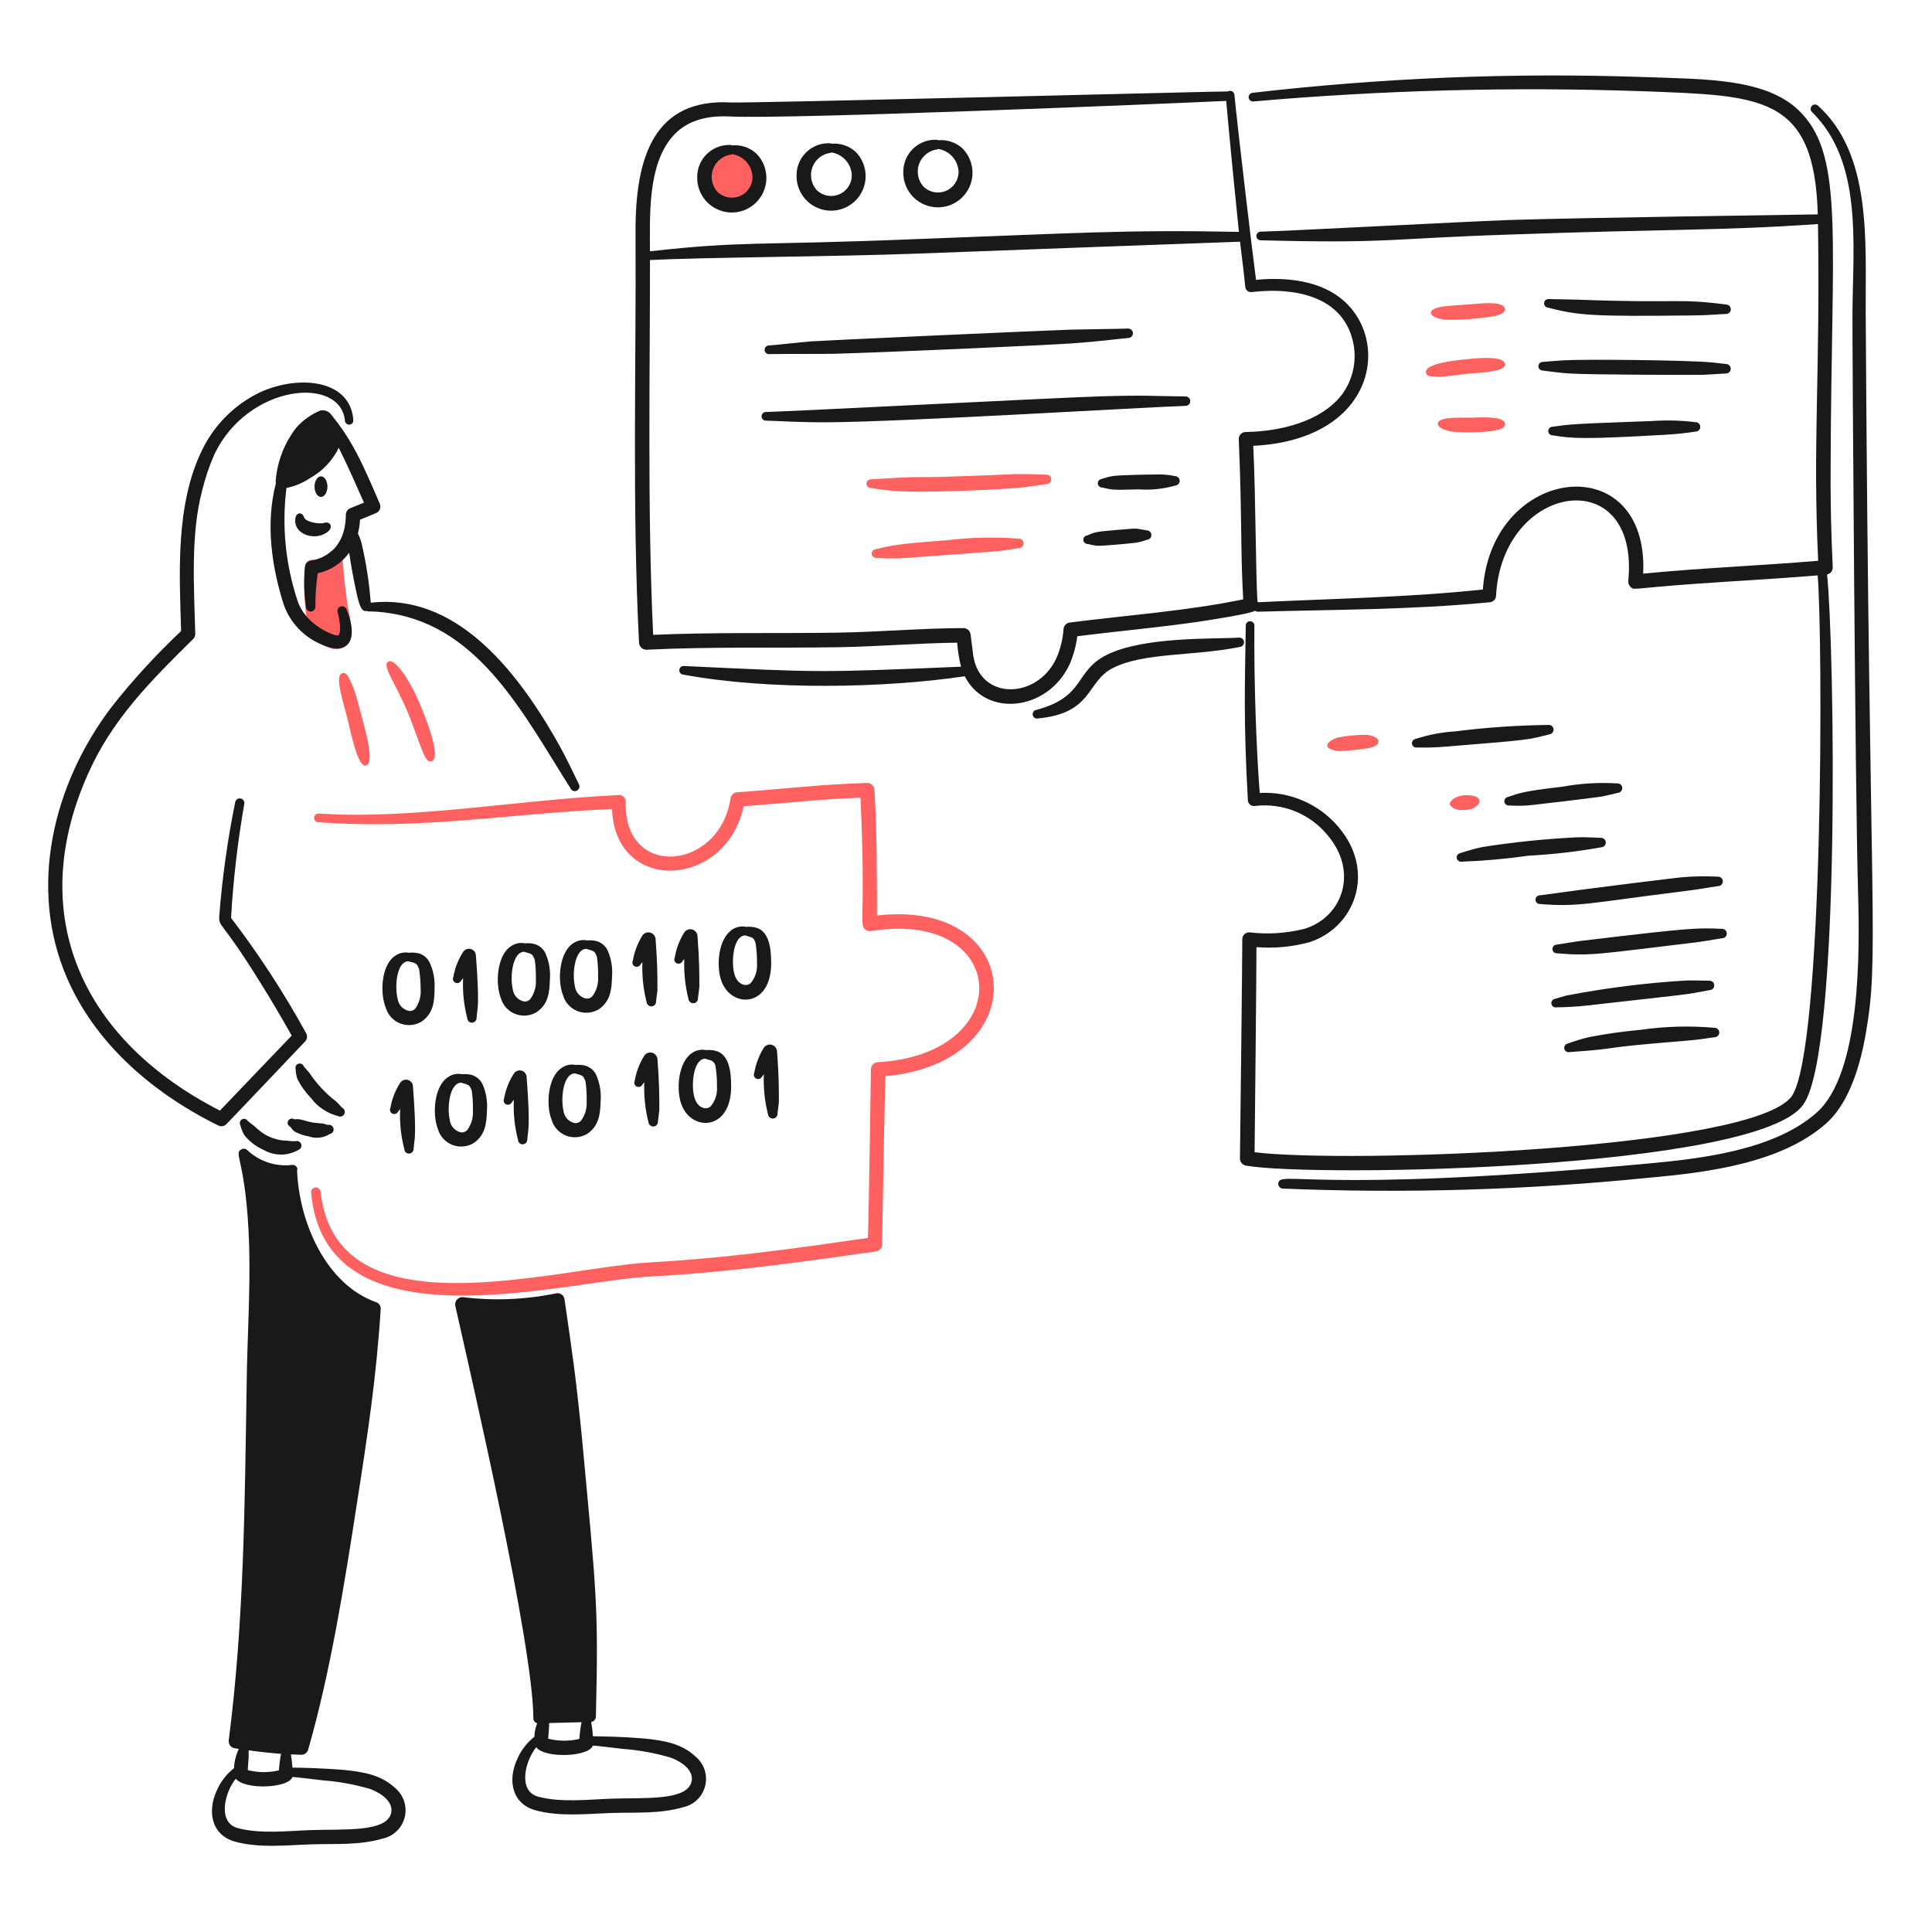 <svg width="154" height="154" viewBox="0 0 154 154" fill="none" xmlns="http://www.w3.org/2000/svg">
<path d="M27.718 48.357C27.152 44.336 27.46 44.136 26.921 43.9C26.422 43.702 26.262 44.168 25.625 44.481C25.024 44.776 24.899 44.471 24.532 44.751C24.419 44.852 24.346 44.992 24.328 45.143C24.174 46.78 24.256 48.43 24.569 50.044C24.55 50.095 24.545 50.151 24.555 50.205C24.565 50.258 24.589 50.309 24.625 50.35C25.041 50.999 25.677 51.478 26.416 51.699C26.586 51.753 26.766 51.77 26.943 51.747C27.12 51.724 27.289 51.663 27.44 51.567C27.59 51.471 27.718 51.343 27.813 51.193C27.908 51.042 27.969 50.872 27.991 50.695C28.009 49.907 27.917 49.12 27.718 48.357Z" fill="#FF6060"/>
<path d="M23.548 41.295C23.323 42.653 25.256 43.2 26.197 42.323C26.564 41.982 26.297 41.52 25.826 41.684C25.52 41.792 24.357 41.636 24.233 41.231C24.104 40.806 23.628 40.812 23.548 41.295Z" fill="#191919"/>
<path d="M25.072 38.79C25.072 39.008 25.126 39.217 25.223 39.371C25.319 39.525 25.45 39.611 25.586 39.611C25.722 39.611 25.853 39.525 25.949 39.371C26.046 39.217 26.1 39.008 26.1 38.79C26.1 38.573 26.046 38.364 25.949 38.21C25.853 38.056 25.722 37.969 25.586 37.969C25.45 37.969 25.319 38.056 25.223 38.21C25.126 38.364 25.072 38.573 25.072 38.79Z" fill="#191919"/>
<path d="M27.771 57.581C27.94 58.258 28.505 61.179 29.161 61.018C29.883 60.859 29.142 58.333 28.845 57.165C28.727 56.696 28.345 55.24 28.178 54.834C27.855 54.112 27.657 53.542 27.29 53.657C26.633 53.843 27.348 55.877 27.771 57.581Z" fill="#FF6060"/>
<path d="M32.495 56.76C32.855 57.608 33.136 58.483 33.458 59.32C33.866 60.385 34.024 60.768 34.384 60.68C35.245 60.47 33.892 57.127 33.551 56.316C33.191 55.428 32.751 54.574 32.236 53.767C31.87 53.283 31.286 52.5 30.939 52.748C30.433 53.07 31.47 54.345 32.495 56.76Z" fill="#FF6060"/>
<path d="M18.417 73.165C18.593 70.118 18.946 67.083 19.473 64.077C19.491 63.981 19.471 63.883 19.416 63.802C19.362 63.722 19.279 63.666 19.183 63.647C19.088 63.627 18.99 63.647 18.909 63.7C18.827 63.753 18.771 63.836 18.75 63.931C18.134 66.952 17.707 70.009 17.473 73.083C17.473 73.953 17.652 73.338 20.659 78.176C21.566 79.614 22.42 81.078 23.251 82.546L17.528 88.527C6.701 82.987 1.939 73.139 6.988 61.748C8.902 57.384 11.99 54.293 15.398 50.935C15.451 50.881 15.494 50.817 15.523 50.746C15.551 50.675 15.566 50.599 15.564 50.523C15.476 46.908 15.172 42.607 16.12 39.08C16.357 38.102 16.679 37.148 17.084 36.228C19.741 30.61 27.153 29.914 27.497 33.543C27.501 33.587 27.513 33.629 27.533 33.669C27.553 33.708 27.581 33.742 27.615 33.77C27.648 33.799 27.687 33.82 27.729 33.834C27.771 33.847 27.815 33.852 27.859 33.848C27.903 33.844 27.945 33.832 27.984 33.812C28.023 33.792 28.058 33.764 28.086 33.73C28.115 33.697 28.136 33.658 28.149 33.616C28.163 33.574 28.168 33.53 28.164 33.486C27.924 30.117 23.525 29.863 20.495 31.384C18.617 32.348 17.096 33.888 16.156 35.778C13.917 40.241 14.325 46.008 14.434 50.305C12.433 52.187 10.576 54.216 8.877 56.374C4.198 62.552 2.227 70.823 5.36 78C7.49 82.882 11.731 86.911 17.4 89.715C17.506 89.768 17.626 89.786 17.742 89.766C17.859 89.746 17.966 89.689 18.048 89.603C18.9 88.731 23.067 84.33 24.327 83.008C24.406 82.922 24.456 82.813 24.47 82.697C24.483 82.581 24.46 82.463 24.404 82.361C22.641 79.15 20.64 76.076 18.417 73.165Z" fill="#191919"/>
<path d="M46.147 62.512C44.836 59.823 44.934 60.046 44.238 58.799C40.911 53.049 36.16 47.3 29.552 48.038C29.427 46.398 29.173 44.771 28.79 43.171C28.711 42.952 28.625 42.735 28.534 42.52C28.624 42.162 28.679 41.795 28.698 41.426L29.994 40.89C30.129 40.828 30.233 40.715 30.285 40.577C30.337 40.438 30.333 40.284 30.272 40.149C28.987 37.171 28.192 35.254 26.419 33.073C26.321 32.929 26.182 32.82 26.019 32.758C25.857 32.697 25.68 32.688 25.512 32.731C24.798 33.03 24.159 33.484 23.641 34.059C22.678 35.285 22.098 36.769 21.976 38.324C21.97 38.389 21.976 38.455 21.993 38.519C21.163 41.686 21.637 45.124 22.624 48.22C22.868 48.898 23.247 49.521 23.736 50.05C24.226 50.58 24.817 51.005 25.474 51.302C27.911 52.467 28.58 50.836 27.623 48.577C27.591 48.483 27.523 48.407 27.433 48.364C27.344 48.321 27.242 48.315 27.148 48.347C27.055 48.38 26.978 48.448 26.935 48.538C26.892 48.627 26.886 48.729 26.919 48.823C27.027 49.192 27.251 50.366 26.975 50.636C26.781 50.781 24.356 49.87 23.715 47.879C22.756 44.988 22.455 41.92 22.833 38.898C23.505 38.758 24.144 38.491 24.715 38.11C25.707 37.559 26.505 36.715 27.003 35.695C27.538 36.823 27.437 36.493 29.012 40.068L27.901 40.516C27.8 40.561 27.715 40.635 27.655 40.728C27.595 40.822 27.564 40.931 27.565 41.041C27.565 42.956 26.63 44.372 24.75 44.698C24.633 44.716 24.526 44.773 24.445 44.859C24.364 44.946 24.315 45.057 24.305 45.175C24.2 46.256 24.231 47.347 24.398 48.421C24.409 48.517 24.457 48.605 24.532 48.666C24.607 48.727 24.703 48.757 24.799 48.748C24.895 48.74 24.985 48.695 25.048 48.621C25.112 48.548 25.144 48.454 25.139 48.357C25.135 47.466 25.197 46.575 25.324 45.693C26.335 45.481 27.229 44.898 27.831 44.058C27.922 44.612 28.077 45.767 28.51 47.663C28.657 48.161 28.792 48.795 29.22 48.696C29.411 48.805 29.662 48.65 31.177 48.895C38.319 50.043 41.841 57.121 45.496 62.87C45.518 62.913 45.549 62.951 45.587 62.982C45.625 63.013 45.668 63.036 45.715 63.049C45.761 63.063 45.81 63.066 45.859 63.061C45.907 63.055 45.954 63.039 45.996 63.015C46.08 62.966 46.143 62.887 46.171 62.793C46.199 62.7 46.19 62.599 46.147 62.512Z" fill="#191919"/>
<path d="M19.158 89.686C19.222 89.964 19.328 90.23 19.473 90.477C19.887 90.994 20.421 91.403 21.029 91.667C21.446 91.906 21.919 92.032 22.4 92.032C22.881 92.032 23.353 91.906 23.771 91.667C23.864 91.638 23.941 91.573 23.986 91.486C24.031 91.4 24.04 91.299 24.01 91.206C23.981 91.113 23.916 91.035 23.829 90.99C23.742 90.945 23.642 90.936 23.549 90.966C23.332 90.971 23.115 90.958 22.9 90.925C22.751 90.916 22.622 90.913 22.474 90.895C21.789 90.805 21.146 90.519 20.621 90.07C20.492 89.975 20.399 89.873 20.288 89.775C20.257 89.75 19.818 89.416 19.752 89.356C19.708 89.277 19.635 89.219 19.549 89.194C19.462 89.169 19.369 89.18 19.29 89.224C19.211 89.267 19.153 89.341 19.128 89.427C19.104 89.514 19.114 89.607 19.158 89.686Z" fill="#191919"/>
<path d="M23.14 89.817C23.236 89.962 23.355 90.092 23.492 90.2C23.84 90.385 24.215 90.514 24.604 90.582C24.881 90.679 25.176 90.712 25.467 90.68C25.759 90.647 26.04 90.549 26.288 90.392C26.337 90.384 26.383 90.365 26.424 90.338C26.466 90.312 26.501 90.277 26.529 90.236C26.557 90.195 26.576 90.149 26.586 90.101C26.595 90.052 26.595 90.002 26.585 89.954C26.575 89.906 26.556 89.86 26.528 89.819C26.5 89.778 26.464 89.744 26.423 89.717C26.381 89.69 26.335 89.672 26.286 89.664C26.237 89.656 26.188 89.657 26.14 89.668C25.992 89.646 25.862 89.574 25.714 89.554C25.436 89.519 25.158 89.52 24.88 89.47C24.484 89.399 24.086 89.24 23.824 89.214C23.676 89.199 23.584 89.226 23.454 89.219C23.415 89.193 23.37 89.175 23.323 89.167C23.276 89.159 23.228 89.161 23.182 89.173C23.136 89.185 23.093 89.206 23.056 89.235C23.018 89.265 22.988 89.302 22.966 89.344C22.944 89.386 22.931 89.432 22.927 89.48C22.924 89.527 22.931 89.574 22.948 89.619C22.964 89.664 22.99 89.704 23.023 89.738C23.056 89.772 23.096 89.799 23.14 89.817Z" fill="#191919"/>
<path d="M23.567 85.207C23.571 85.487 23.621 85.764 23.714 86.027C23.998 86.574 24.359 87.078 24.786 87.522C25.317 88.233 26.076 88.74 26.936 88.958C27.022 89.005 27.124 89.015 27.218 88.987C27.312 88.959 27.391 88.894 27.438 88.808C27.485 88.721 27.495 88.619 27.467 88.525C27.438 88.431 27.374 88.352 27.287 88.305C27.12 88.16 26.993 87.975 26.806 87.81C25.967 87.168 25.241 86.392 24.657 85.513C24.628 85.476 24.234 85.035 24.212 84.999C24.182 84.915 24.121 84.847 24.041 84.808C23.962 84.769 23.87 84.763 23.786 84.79C23.702 84.817 23.632 84.877 23.59 84.955C23.549 85.033 23.54 85.124 23.564 85.209L23.567 85.207Z" fill="#191919"/>
<path d="M31.513 142.536C30.389 141.48 29.006 141.243 27.419 141.081C25.575 140.932 23.751 140.893 23.313 140.9C23.286 140.517 23.236 140.154 23.188 139.844C23.462 139.858 23.737 139.869 24.011 139.874C24.137 139.876 24.259 139.836 24.36 139.761C24.46 139.686 24.533 139.579 24.567 139.458C26.346 133.246 27.459 126.268 28.457 119.791C29.292 114.455 30.009 109.722 30.346 104.33C30.353 104.219 30.324 104.109 30.264 104.016C30.204 103.923 30.116 103.852 30.013 103.812C26.009 102.412 23.83 97.476 23.678 93.235H23.715C23.714 93.181 23.703 93.128 23.68 93.079C23.658 93.03 23.626 92.987 23.586 92.951C23.546 92.916 23.499 92.889 23.447 92.873C23.396 92.856 23.342 92.851 23.289 92.857C22.652 92.933 22.006 92.87 21.395 92.673C20.784 92.476 20.223 92.149 19.751 91.715C19.692 91.642 19.611 91.592 19.52 91.573C19.428 91.553 19.334 91.566 19.251 91.608C18.552 91.96 19.656 92.489 19.863 99.357C19.96 103.198 19.689 106.974 19.66 110.467C19.506 119.953 19.454 129.226 18.234 138.716C18.214 138.865 18.253 139.015 18.343 139.134C18.433 139.254 18.567 139.333 18.715 139.354L19.034 139.403C18.808 139.886 18.678 140.409 18.651 140.942C18.037 141.426 17.556 142.058 17.254 142.779C16.535 144.381 16.837 146.237 18.68 146.782C20.655 147.342 22.898 147.071 24.866 147.012C26.762 146.951 28.622 147.099 30.516 146.553C30.936 146.46 31.321 146.251 31.629 145.951C31.937 145.651 32.156 145.271 32.259 144.853C32.363 144.436 32.348 143.998 32.216 143.588C32.084 143.179 31.841 142.814 31.513 142.536ZM22.405 139.799C22.317 140.234 22.259 140.674 22.233 141.116C21.416 141.31 20.564 141.302 19.751 141.094C19.751 140.782 19.842 140.284 19.821 139.518C20.683 139.637 21.528 139.733 22.405 139.799ZM31.164 144.564C30.762 146.055 27.397 145.789 24.83 145.875C22.951 145.939 20.758 146.201 18.976 145.722C17.31 145.296 17.895 142.885 18.798 141.778C19.508 142.697 23.026 142.543 23.308 141.641C23.461 141.641 25.409 141.871 25.719 141.911C27.018 142.006 28.304 142.242 29.552 142.617C30.431 142.956 31.415 143.662 31.164 144.564Z" fill="#191919"/>
<path d="M55.462 140.033C54.338 138.975 52.95 138.739 51.368 138.578C49.138 138.398 48.453 138.435 47.293 138.397C47.204 138.397 47.329 138.466 47.122 137.256C47.224 137.243 47.319 137.194 47.388 137.117C47.457 137.04 47.496 136.941 47.498 136.838C47.723 127.848 47.521 126.867 46.388 114.604C45.835 109.081 45.568 107.565 44.998 103.566C44.988 103.491 44.964 103.419 44.925 103.354C44.887 103.289 44.836 103.233 44.776 103.188C44.715 103.143 44.646 103.112 44.573 103.095C44.499 103.077 44.423 103.075 44.349 103.089C41.919 103.591 39.423 103.698 36.959 103.405C36.866 103.388 36.77 103.395 36.68 103.423C36.591 103.452 36.509 103.503 36.443 103.57C36.378 103.638 36.329 103.721 36.303 103.811C36.276 103.902 36.273 103.998 36.292 104.09C37.585 109.838 42.515 131.119 42.515 137.007C42.521 137.091 42.555 137.17 42.61 137.233C42.665 137.296 42.74 137.339 42.822 137.355C42.682 137.699 42.606 138.066 42.598 138.438C41.983 138.923 41.502 139.557 41.201 140.279C40.482 141.88 40.784 143.736 42.626 144.282C44.609 144.843 46.867 144.57 48.813 144.511C50.691 144.451 52.57 144.599 54.463 144.052C54.884 143.96 55.271 143.752 55.579 143.451C55.888 143.151 56.107 142.77 56.211 142.352C56.314 141.934 56.299 141.496 56.167 141.086C56.035 140.676 55.791 140.311 55.462 140.033ZM46.356 137.276C46.267 137.716 46.209 138.162 46.181 138.61C45.365 138.804 44.514 138.798 43.7 138.592C43.7 138.362 43.776 137.749 43.776 137.344L46.356 137.276ZM55.11 142.06C54.707 143.551 51.342 143.285 48.775 143.371C46.898 143.436 44.705 143.697 42.922 143.218C41.255 142.792 41.841 140.385 42.743 139.274C43.45 140.193 46.97 140.04 47.254 139.138C47.407 139.138 49.354 139.368 49.664 139.407C50.964 139.502 52.25 139.739 53.499 140.114C54.381 140.45 55.364 141.158 55.11 142.063V142.06Z" fill="#191919"/>
<path d="M32.598 75.946C32.839 75.918 33.083 75.929 33.321 75.977C33.517 76.024 33.702 76.114 33.86 76.24C34.019 76.365 34.148 76.524 34.24 76.705C34.545 77.36 34.681 78.081 34.636 78.803C34.636 79.837 34.537 80.755 33.652 81.4C33.402 81.562 33.118 81.665 32.822 81.699C32.526 81.733 32.226 81.698 31.945 81.596C31.665 81.495 31.412 81.33 31.206 81.114C31 80.898 30.847 80.638 30.759 80.353C30.265 79.155 30.393 76.924 31.488 76.195C31.646 76.08 31.826 75.998 32.017 75.956C32.208 75.913 32.406 75.909 32.598 75.946ZM32.556 76.619C31.593 76.649 31.455 78.67 31.691 79.591C31.72 79.834 31.825 80.062 31.992 80.241C32.16 80.42 32.379 80.541 32.62 80.586C32.709 80.593 32.797 80.579 32.88 80.547C32.963 80.515 33.037 80.465 33.098 80.401C33.428 79.939 33.581 79.373 33.528 78.807C33.529 78.28 33.487 77.753 33.403 77.232C33.219 76.826 33.22 76.784 32.668 76.66C32.629 76.652 32.591 76.638 32.556 76.619Z" fill="#191919"/>
<path d="M41.849 75.192C42.09 75.169 42.334 75.185 42.571 75.238C42.767 75.289 42.95 75.382 43.107 75.511C43.263 75.641 43.39 75.802 43.478 75.985C43.77 76.647 43.891 77.371 43.83 78.091C43.807 79.124 43.691 80.041 42.793 80.666C42.539 80.824 42.253 80.92 41.956 80.948C41.66 80.976 41.361 80.934 41.082 80.827C40.804 80.72 40.555 80.55 40.353 80.33C40.152 80.11 40.005 79.847 39.922 79.56C39.454 78.352 39.628 76.125 40.737 75.418C40.897 75.307 41.078 75.23 41.27 75.191C41.461 75.152 41.658 75.152 41.849 75.192ZM41.793 75.864C40.829 75.874 40.649 77.892 40.866 78.817C40.89 79.061 40.991 79.29 41.154 79.472C41.318 79.654 41.535 79.78 41.774 79.83C41.863 79.838 41.952 79.827 42.035 79.796C42.118 79.766 42.194 79.717 42.256 79.653C42.594 79.198 42.757 78.636 42.715 78.07C42.728 77.543 42.697 77.015 42.623 76.493C42.447 76.083 42.449 76.042 41.9 75.905C41.862 75.896 41.826 75.882 41.793 75.862V75.864Z" fill="#191919"/>
<path d="M36.83 85.627C37.072 85.604 37.316 85.619 37.553 85.672C37.749 85.724 37.932 85.817 38.089 85.946C38.245 86.075 38.372 86.237 38.46 86.419C38.752 87.081 38.873 87.805 38.812 88.526C38.789 89.559 38.672 90.476 37.775 91.102C37.522 91.258 37.235 91.355 36.938 91.382C36.642 91.41 36.343 91.369 36.064 91.262C35.786 91.154 35.537 90.984 35.335 90.765C35.134 90.545 34.986 90.281 34.904 89.995C34.436 88.787 34.61 86.559 35.719 85.853C35.879 85.741 36.06 85.664 36.251 85.625C36.442 85.586 36.639 85.587 36.83 85.627ZM36.775 86.299C35.811 86.308 35.631 88.327 35.849 89.251C35.872 89.495 35.973 89.724 36.135 89.906C36.298 90.088 36.515 90.213 36.754 90.264C36.842 90.272 36.931 90.261 37.014 90.231C37.097 90.2 37.173 90.152 37.235 90.088C37.574 89.633 37.737 89.07 37.695 88.504C37.707 87.977 37.677 87.45 37.603 86.928C37.427 86.517 37.429 86.476 36.88 86.34C36.843 86.331 36.808 86.318 36.775 86.299Z" fill="#191919"/>
<path d="M45.892 84.886C46.134 84.864 46.378 84.879 46.615 84.932C46.811 84.984 46.994 85.077 47.151 85.206C47.307 85.335 47.434 85.497 47.522 85.68C47.813 86.341 47.935 87.066 47.874 87.786C47.851 88.819 47.734 89.736 46.837 90.362C46.584 90.519 46.297 90.615 46 90.643C45.703 90.67 45.404 90.629 45.126 90.522C44.848 90.415 44.598 90.244 44.397 90.025C44.196 89.805 44.048 89.541 43.966 89.255C43.498 88.046 43.672 85.82 44.781 85.113C44.941 85.002 45.122 84.924 45.313 84.885C45.504 84.846 45.701 84.847 45.892 84.886ZM45.837 85.559C44.872 85.569 44.693 87.587 44.91 88.512C44.934 88.755 45.035 88.985 45.198 89.167C45.361 89.349 45.578 89.474 45.818 89.524C45.906 89.533 45.995 89.521 46.078 89.491C46.162 89.46 46.237 89.412 46.3 89.349C46.639 88.894 46.803 88.331 46.763 87.765C46.776 87.237 46.745 86.71 46.67 86.188C46.495 85.778 46.496 85.736 45.948 85.6C45.909 85.592 45.872 85.578 45.837 85.559Z" fill="#191919"/>
<path d="M46.803 74.962C47.044 74.94 47.288 74.955 47.526 75.008C47.722 75.059 47.904 75.153 48.061 75.282C48.218 75.411 48.345 75.573 48.433 75.755C48.724 76.417 48.845 77.141 48.784 77.862C48.761 78.895 48.645 79.811 47.748 80.438C47.494 80.594 47.208 80.691 46.911 80.718C46.614 80.746 46.315 80.705 46.037 80.597C45.758 80.49 45.509 80.32 45.308 80.1C45.106 79.88 44.959 79.617 44.876 79.33C44.407 78.122 44.583 75.895 45.691 75.189C45.851 75.078 46.032 75 46.223 74.961C46.415 74.922 46.612 74.922 46.803 74.962ZM46.747 75.634C45.783 75.644 45.603 77.663 45.821 78.588C45.845 78.831 45.946 79.06 46.109 79.242C46.272 79.424 46.489 79.55 46.728 79.6C46.817 79.608 46.906 79.597 46.989 79.567C47.072 79.536 47.148 79.488 47.21 79.424C47.55 78.969 47.714 78.407 47.673 77.84C47.686 77.313 47.655 76.786 47.581 76.264C47.405 75.853 47.407 75.812 46.858 75.676C46.819 75.666 46.781 75.651 46.747 75.63V75.634Z" fill="#191919"/>
<path d="M59.469 73.879C59.711 73.856 59.955 73.872 60.192 73.924C61.325 74.179 61.47 75.627 61.47 76.784C61.47 80.295 58.355 80.396 57.524 78.257C57.065 77.082 57.231 74.841 58.358 74.105C58.518 73.994 58.699 73.917 58.89 73.878C59.081 73.839 59.278 73.839 59.469 73.879ZM59.414 74.563C58.457 74.572 58.291 76.588 58.506 77.508C58.62 77.997 58.858 78.438 59.395 78.513C59.48 78.521 59.566 78.51 59.646 78.48C59.727 78.45 59.799 78.402 59.858 78.34C60.216 77.896 60.389 77.331 60.34 76.763C60.348 76.236 60.31 75.709 60.228 75.189C60.172 74.996 60.108 74.789 59.876 74.709C59.754 74.663 59.475 74.596 59.414 74.563Z" fill="#191919"/>
<path d="M56.279 83.705C56.521 83.682 56.764 83.697 57.002 83.749C58.135 84.004 58.28 85.453 58.28 86.61C58.28 90.121 55.166 90.222 54.334 88.082C53.875 86.908 54.041 84.666 55.168 83.931C55.328 83.82 55.509 83.743 55.7 83.704C55.891 83.665 56.088 83.665 56.279 83.705ZM56.224 84.388C55.267 84.398 55.101 86.413 55.316 87.333C55.43 87.823 55.668 88.263 56.205 88.339C56.29 88.347 56.376 88.336 56.456 88.306C56.537 88.276 56.609 88.228 56.668 88.166C57.027 87.722 57.199 87.157 57.15 86.588C57.158 86.062 57.12 85.535 57.038 85.015C57.026 84.911 56.988 84.812 56.926 84.728C56.864 84.644 56.782 84.577 56.687 84.534C56.565 84.488 56.286 84.422 56.224 84.388H56.224Z" fill="#191919"/>
<path d="M36.916 77.968C36.861 78.035 36.805 78.103 36.75 78.173C36.71 78.255 36.64 78.317 36.554 78.346C36.469 78.376 36.375 78.37 36.294 78.33C36.212 78.29 36.15 78.22 36.121 78.134C36.092 78.049 36.097 77.955 36.137 77.874C36.257 77.176 36.515 76.509 36.897 75.912C36.955 75.807 37.045 75.724 37.155 75.674C37.264 75.625 37.387 75.613 37.504 75.639C37.621 75.666 37.726 75.73 37.804 75.822C37.882 75.913 37.927 76.028 37.934 76.147C38.25 80.332 38.037 80.341 37.99 81.124C37.993 81.222 37.958 81.317 37.892 81.39C37.827 81.463 37.736 81.508 37.638 81.516C37.589 81.519 37.541 81.513 37.494 81.498C37.448 81.482 37.406 81.458 37.369 81.425C37.333 81.393 37.304 81.353 37.283 81.309C37.262 81.265 37.251 81.218 37.249 81.169C36.975 80.125 36.862 79.046 36.916 77.968Z" fill="#191919"/>
<path d="M31.898 88.404C31.843 88.472 31.787 88.539 31.732 88.61C31.692 88.691 31.622 88.753 31.537 88.783C31.451 88.812 31.357 88.806 31.276 88.766C31.195 88.727 31.133 88.656 31.103 88.571C31.074 88.485 31.08 88.392 31.12 88.311C31.239 87.612 31.497 86.945 31.879 86.348C31.937 86.243 32.028 86.159 32.137 86.11C32.247 86.061 32.369 86.049 32.486 86.075C32.603 86.102 32.709 86.166 32.786 86.257C32.864 86.349 32.91 86.463 32.917 86.583C33.232 90.768 33.019 90.778 32.972 91.56C32.974 91.658 32.939 91.753 32.874 91.826C32.809 91.898 32.718 91.943 32.62 91.951C32.572 91.955 32.523 91.949 32.477 91.934C32.431 91.919 32.388 91.894 32.352 91.862C32.316 91.829 32.286 91.79 32.265 91.746C32.245 91.702 32.233 91.654 32.231 91.605C31.957 90.561 31.845 89.482 31.898 88.404Z" fill="#191919"/>
<path d="M40.961 87.664C40.906 87.732 40.85 87.799 40.794 87.869C40.774 87.91 40.747 87.946 40.713 87.975C40.679 88.005 40.641 88.028 40.598 88.042C40.556 88.057 40.511 88.063 40.466 88.06C40.422 88.057 40.378 88.046 40.338 88.026C40.297 88.006 40.261 87.979 40.232 87.945C40.202 87.912 40.179 87.873 40.165 87.83C40.15 87.788 40.144 87.743 40.147 87.699C40.15 87.654 40.161 87.61 40.181 87.57C40.301 86.872 40.559 86.205 40.941 85.608C40.999 85.503 41.089 85.42 41.199 85.371C41.308 85.321 41.431 85.309 41.548 85.336C41.665 85.362 41.77 85.426 41.848 85.518C41.925 85.609 41.971 85.724 41.978 85.843C42.293 90.028 42.081 90.037 42.033 90.82C42.036 90.918 42.001 91.013 41.935 91.086C41.87 91.159 41.779 91.204 41.682 91.212C41.633 91.216 41.584 91.21 41.538 91.194C41.492 91.178 41.45 91.154 41.413 91.121C41.377 91.089 41.347 91.049 41.327 91.005C41.306 90.961 41.295 90.913 41.293 90.865C41.019 89.821 40.907 88.742 40.961 87.664Z" fill="#191919"/>
<path d="M51.206 76.689C51.15 76.75 51.113 76.812 51.057 76.876C51.037 76.916 51.009 76.952 50.975 76.981C50.941 77.01 50.902 77.033 50.859 77.047C50.816 77.061 50.771 77.067 50.726 77.064C50.681 77.061 50.638 77.049 50.597 77.029C50.557 77.008 50.521 76.981 50.492 76.947C50.462 76.913 50.44 76.873 50.426 76.831C50.412 76.788 50.406 76.743 50.409 76.698C50.412 76.653 50.424 76.609 50.444 76.569C50.565 75.873 50.816 75.207 51.185 74.604C51.246 74.499 51.34 74.416 51.452 74.367C51.564 74.318 51.689 74.306 51.808 74.333C51.927 74.359 52.035 74.423 52.116 74.515C52.196 74.607 52.246 74.722 52.257 74.843C52.41 76.871 52.405 77.812 52.405 78.927C52.369 79.223 52.329 79.51 52.294 79.819C52.297 79.868 52.291 79.918 52.275 79.964C52.259 80.011 52.234 80.054 52.201 80.091C52.168 80.128 52.128 80.158 52.084 80.18C52.04 80.201 51.991 80.214 51.942 80.217C51.842 80.222 51.744 80.188 51.668 80.122C51.592 80.056 51.544 79.964 51.535 79.864C51.276 78.826 51.165 77.757 51.206 76.689Z" fill="#191919"/>
<path d="M60.885 85.632C60.829 85.694 60.792 85.755 60.737 85.82C60.717 85.86 60.689 85.896 60.655 85.925C60.621 85.955 60.581 85.977 60.539 85.991C60.496 86.006 60.451 86.011 60.406 86.008C60.361 86.005 60.317 85.993 60.277 85.973C60.237 85.953 60.201 85.925 60.172 85.891C60.142 85.857 60.12 85.817 60.105 85.775C60.091 85.732 60.086 85.687 60.089 85.642C60.092 85.597 60.104 85.554 60.124 85.513C60.244 84.818 60.495 84.151 60.864 83.549C60.926 83.443 61.019 83.36 61.132 83.311C61.244 83.261 61.368 83.249 61.488 83.276C61.608 83.302 61.715 83.367 61.796 83.459C61.877 83.551 61.926 83.666 61.937 83.788C62.09 85.815 62.085 86.757 62.085 87.871C62.048 88.167 62.008 88.454 61.974 88.763C61.977 88.812 61.971 88.862 61.955 88.909C61.939 88.956 61.914 88.999 61.881 89.036C61.848 89.073 61.809 89.103 61.764 89.124C61.719 89.146 61.671 89.159 61.622 89.161C61.522 89.166 61.423 89.132 61.348 89.067C61.272 89.001 61.224 88.909 61.214 88.809C60.955 87.771 60.844 86.701 60.885 85.632Z" fill="#191919"/>
<path d="M54.545 76.439C54.489 76.5 54.452 76.562 54.396 76.626C54.376 76.666 54.348 76.702 54.314 76.731C54.28 76.761 54.241 76.783 54.198 76.798C54.156 76.812 54.111 76.817 54.066 76.814C54.021 76.811 53.977 76.799 53.937 76.779C53.897 76.759 53.861 76.731 53.831 76.697C53.802 76.663 53.779 76.624 53.765 76.581C53.751 76.538 53.745 76.493 53.748 76.448C53.752 76.404 53.764 76.36 53.784 76.32C53.904 75.624 54.155 74.957 54.524 74.356C54.586 74.25 54.679 74.166 54.791 74.117C54.903 74.068 55.028 74.055 55.148 74.082C55.267 74.109 55.375 74.173 55.456 74.265C55.536 74.357 55.586 74.472 55.596 74.594C55.749 76.622 55.745 77.563 55.745 78.677C55.708 78.974 55.668 79.261 55.634 79.569C55.637 79.619 55.63 79.668 55.614 79.715C55.598 79.762 55.573 79.805 55.541 79.842C55.508 79.879 55.468 79.909 55.424 79.931C55.379 79.953 55.331 79.965 55.281 79.968C55.181 79.973 55.083 79.939 55.007 79.873C54.931 79.808 54.884 79.715 54.874 79.615C54.614 78.577 54.504 77.508 54.545 76.439Z" fill="#191919"/>
<path d="M51.355 86.265C51.3 86.326 51.263 86.388 51.207 86.451C51.187 86.492 51.159 86.528 51.125 86.557C51.091 86.586 51.051 86.609 51.009 86.623C50.966 86.637 50.921 86.643 50.876 86.64C50.831 86.637 50.788 86.625 50.747 86.605C50.707 86.584 50.671 86.557 50.642 86.523C50.612 86.489 50.59 86.449 50.576 86.406C50.562 86.364 50.556 86.319 50.559 86.274C50.562 86.229 50.574 86.185 50.594 86.145C50.714 85.449 50.965 84.782 51.335 84.18C51.396 84.075 51.49 83.992 51.602 83.943C51.714 83.894 51.839 83.882 51.958 83.909C52.077 83.935 52.185 83.999 52.266 84.091C52.346 84.183 52.396 84.297 52.407 84.419C52.56 86.447 52.555 87.388 52.555 88.503C52.519 88.799 52.479 89.085 52.444 89.395C52.447 89.444 52.441 89.493 52.425 89.54C52.409 89.587 52.383 89.63 52.351 89.667C52.318 89.704 52.278 89.734 52.234 89.756C52.19 89.777 52.141 89.79 52.092 89.793C51.992 89.798 51.894 89.764 51.818 89.698C51.742 89.632 51.694 89.54 51.685 89.44C51.426 88.402 51.315 87.333 51.355 86.265Z" fill="#191919"/>
<path d="M56.13 14.139C56.13 14.723 56.363 15.284 56.776 15.697C57.19 16.111 57.75 16.343 58.335 16.343C58.919 16.343 59.48 16.111 59.894 15.697C60.307 15.284 60.539 14.723 60.539 14.139C60.539 13.554 60.307 12.993 59.894 12.58C59.48 12.166 58.919 11.934 58.335 11.934C57.75 11.934 57.19 12.166 56.776 12.58C56.363 12.993 56.13 13.554 56.13 14.139Z" fill="#FF6060"/>
<path d="M58.335 11.562C57.98 11.532 57.623 11.576 57.286 11.693C56.95 11.809 56.641 11.995 56.381 12.238C56.121 12.482 55.914 12.777 55.776 13.105C55.637 13.433 55.568 13.786 55.575 14.143C55.568 14.598 55.675 15.049 55.886 15.454C56.096 15.858 56.404 16.204 56.781 16.461C57.158 16.717 57.593 16.876 58.047 16.923C58.5 16.97 58.959 16.904 59.38 16.73C59.802 16.556 60.174 16.281 60.463 15.928C60.752 15.575 60.949 15.156 61.036 14.709C61.124 14.261 61.099 13.799 60.963 13.363C60.828 12.927 60.586 12.532 60.261 12.213C59.999 11.983 59.694 11.809 59.362 11.701C59.031 11.594 58.681 11.556 58.334 11.59L58.335 11.562ZM58.335 12.283C58.786 12.347 59.199 12.569 59.501 12.91C59.803 13.25 59.974 13.687 59.983 14.143C59.977 14.464 59.877 14.776 59.696 15.041C59.514 15.306 59.259 15.513 58.962 15.635C58.665 15.757 58.338 15.789 58.023 15.728C57.707 15.667 57.417 15.515 57.186 15.291C56.966 15.045 56.817 14.743 56.757 14.418C56.698 14.093 56.729 13.758 56.848 13.449C56.967 13.141 57.168 12.872 57.431 12.671C57.693 12.47 58.006 12.346 58.335 12.312V12.283Z" fill="#191919"/>
<path d="M66.251 11.426C65.896 11.396 65.539 11.441 65.203 11.558C64.867 11.674 64.559 11.86 64.299 12.104C64.039 12.347 63.833 12.642 63.695 12.969C63.556 13.297 63.488 13.65 63.494 14.006C63.489 14.461 63.596 14.91 63.806 15.313C64.017 15.717 64.324 16.061 64.7 16.317C65.076 16.573 65.51 16.731 65.963 16.778C66.415 16.825 66.872 16.759 67.293 16.586C67.714 16.413 68.085 16.138 68.374 15.787C68.662 15.435 68.859 15.018 68.947 14.572C69.035 14.125 69.011 13.664 68.877 13.229C68.743 12.795 68.504 12.4 68.18 12.08C67.919 11.85 67.613 11.676 67.282 11.569C66.951 11.462 66.601 11.424 66.254 11.457L66.251 11.426ZM66.251 12.146C66.701 12.211 67.114 12.433 67.416 12.774C67.718 13.114 67.889 13.551 67.898 14.006C67.892 14.327 67.793 14.64 67.611 14.905C67.43 15.17 67.175 15.377 66.877 15.499C66.58 15.621 66.254 15.653 65.938 15.592C65.623 15.531 65.332 15.379 65.102 15.155C64.881 14.909 64.733 14.607 64.673 14.282C64.613 13.957 64.644 13.621 64.763 13.313C64.882 13.005 65.084 12.735 65.347 12.534C65.609 12.334 65.922 12.209 66.251 12.175V12.146Z" fill="#191919"/>
<path d="M74.761 11.148C74.406 11.118 74.049 11.163 73.713 11.28C73.377 11.396 73.069 11.582 72.809 11.826C72.549 12.069 72.343 12.364 72.205 12.692C72.066 13.02 71.998 13.373 72.004 13.729C71.997 14.185 72.104 14.636 72.314 15.041C72.524 15.446 72.832 15.792 73.209 16.049C73.586 16.306 74.021 16.465 74.475 16.512C74.928 16.56 75.387 16.494 75.809 16.32C76.231 16.147 76.603 15.871 76.892 15.518C77.181 15.166 77.379 14.747 77.466 14.299C77.553 13.851 77.528 13.389 77.393 12.953C77.258 12.517 77.016 12.122 76.69 11.803C76.429 11.572 76.123 11.398 75.792 11.291C75.46 11.184 75.111 11.146 74.764 11.18L74.761 11.148ZM74.761 11.868C75.212 11.933 75.625 12.155 75.927 12.496C76.229 12.837 76.4 13.274 76.409 13.729C76.403 14.05 76.303 14.363 76.122 14.628C75.941 14.893 75.686 15.1 75.388 15.222C75.091 15.344 74.765 15.376 74.449 15.315C74.134 15.254 73.843 15.102 73.613 14.877C73.392 14.632 73.244 14.33 73.184 14.005C73.124 13.68 73.155 13.345 73.274 13.036C73.393 12.728 73.595 12.458 73.858 12.258C74.12 12.057 74.433 11.933 74.762 11.899L74.761 11.868Z" fill="#191919"/>
<path d="M61.326 28.226C62.363 28.2 65.79 28.221 66.476 28.201C70.495 28.09 83.11 27.535 85.389 27.374C87.609 27.221 88.82 27.041 89.964 26.94C90.061 26.932 90.15 26.886 90.214 26.812C90.278 26.739 90.311 26.644 90.306 26.547C90.301 26.45 90.259 26.358 90.189 26.291C90.118 26.225 90.024 26.188 89.927 26.189C89.15 26.221 86.092 26.251 85.333 26.277C82.276 26.383 65.475 27.146 64.716 27.207C63.567 27.298 62.44 27.446 61.289 27.537C61.242 27.538 61.197 27.547 61.154 27.566C61.111 27.585 61.073 27.612 61.041 27.646C61.01 27.68 60.985 27.72 60.969 27.764C60.953 27.808 60.946 27.854 60.949 27.901C60.951 27.947 60.963 27.992 60.983 28.034C61.004 28.076 61.033 28.113 61.068 28.144C61.103 28.174 61.144 28.197 61.188 28.211C61.233 28.225 61.279 28.23 61.326 28.226Z" fill="#191919"/>
<path d="M61.049 33.529C62.229 33.557 63.623 33.675 66.087 33.659C72.047 33.626 91.618 32.434 94.501 32.352C94.601 32.352 94.697 32.313 94.767 32.242C94.838 32.172 94.877 32.076 94.877 31.976C94.877 31.877 94.838 31.781 94.767 31.711C94.697 31.64 94.601 31.6 94.501 31.6C91.936 31.581 91.53 31.481 87.796 31.59C84.48 31.688 63.034 32.794 61.049 32.84C60.957 32.84 60.87 32.876 60.805 32.941C60.74 33.006 60.704 33.093 60.704 33.185C60.704 33.276 60.74 33.364 60.805 33.428C60.87 33.493 60.957 33.529 61.049 33.529Z" fill="#191919"/>
<path d="M69.402 38.898C70.131 39.007 70.926 39.12 71.662 39.159C73.754 39.27 78.491 39.087 80.927 38.905C81.875 38.834 82.463 38.723 83.446 38.584C83.495 38.582 83.543 38.57 83.588 38.548C83.632 38.527 83.672 38.497 83.705 38.46C83.738 38.423 83.763 38.38 83.779 38.334C83.795 38.287 83.801 38.238 83.798 38.188C83.792 38.09 83.748 37.998 83.676 37.932C83.603 37.866 83.507 37.831 83.409 37.835C80.161 37.74 82.136 37.78 76.129 37.979C72.216 38.109 73.955 37.915 69.442 38.209C69.396 38.204 69.349 38.209 69.305 38.223C69.26 38.237 69.219 38.261 69.184 38.291C69.149 38.321 69.12 38.358 69.1 38.4C69.079 38.442 69.067 38.487 69.065 38.534C69.062 38.58 69.069 38.627 69.085 38.67C69.101 38.714 69.126 38.754 69.158 38.788C69.189 38.822 69.228 38.849 69.27 38.868C69.313 38.887 69.359 38.897 69.405 38.898H69.402Z" fill="#FF6060"/>
<path d="M87.87 38.864C88.696 39.049 88.588 39.067 90.78 39.008C91.76 39.077 92.745 38.973 93.69 38.702C93.787 38.693 93.876 38.647 93.94 38.574C94.004 38.5 94.037 38.405 94.032 38.307C94.027 38.21 93.985 38.119 93.914 38.052C93.843 37.985 93.749 37.949 93.652 37.95C93.249 37.864 92.839 37.82 92.427 37.819C91.644 37.819 89.239 37.864 88.703 37.946C88.407 37.998 88.116 38.075 87.833 38.175C87.742 38.181 87.656 38.221 87.595 38.29C87.534 38.358 87.502 38.447 87.507 38.538C87.512 38.63 87.553 38.715 87.621 38.776C87.689 38.837 87.779 38.869 87.87 38.864Z" fill="#191919"/>
<path d="M69.832 44.469C70.597 44.523 71.364 44.527 72.129 44.482C72.321 44.471 79.216 43.963 79.409 43.946C79.983 43.892 80.999 43.724 81.224 43.691C81.324 43.685 81.418 43.642 81.487 43.57C81.555 43.498 81.594 43.402 81.595 43.302C81.589 43.203 81.545 43.11 81.473 43.042C81.4 42.975 81.305 42.937 81.206 42.938C79.292 42.787 77.368 42.831 75.463 43.068C71.232 43.367 70.936 43.52 69.777 43.783C69.691 43.796 69.612 43.842 69.558 43.91C69.504 43.978 69.478 44.065 69.484 44.152C69.492 44.239 69.531 44.32 69.596 44.379C69.66 44.438 69.745 44.47 69.832 44.469Z" fill="#FF6060"/>
<path d="M86.722 43.363C86.958 43.431 87.2 43.477 87.444 43.502C87.875 43.526 89.772 43.349 90.445 43.272C90.781 43.23 91.11 43.146 91.426 43.024C91.475 43.022 91.524 43.01 91.568 42.989C91.613 42.968 91.653 42.938 91.686 42.901C91.718 42.864 91.743 42.821 91.76 42.775C91.775 42.728 91.782 42.679 91.778 42.63C91.773 42.531 91.729 42.439 91.656 42.373C91.584 42.306 91.488 42.271 91.389 42.274C90.357 42.09 90.76 42.104 89 42.244C87.081 42.398 87.252 42.454 86.666 42.679C86.575 42.687 86.491 42.73 86.432 42.799C86.373 42.868 86.344 42.958 86.351 43.048C86.36 43.139 86.404 43.222 86.473 43.28C86.542 43.339 86.631 43.369 86.722 43.363Z" fill="#191919"/>
<path d="M115.19 25.492C116.311 25.508 117.432 25.439 118.543 25.286C119.011 25.226 119.99 25.088 119.95 24.643C119.95 24.072 118.559 24.152 117.987 24.193C117.153 24.253 116.32 24.316 115.486 24.382C115.085 24.412 114.099 24.516 114.06 24.918C114.06 25.323 115.02 25.473 115.19 25.492Z" fill="#FF6060"/>
<path d="M114.738 30.028C115.197 30.028 116.229 29.875 116.942 29.798C117.534 29.735 118.128 29.721 118.72 29.626C119.68 29.464 119.962 29.341 119.962 29.024C119.894 28.275 117.373 28.586 116.72 28.653C115.987 28.73 113.521 28.983 113.664 29.705C113.719 29.984 113.931 30.022 114.738 30.028Z" fill="#FF6060"/>
<path d="M115.661 34.398C116.777 34.495 117.901 34.479 119.014 34.349C119.615 34.218 119.958 34.15 119.958 33.809C119.958 33.111 117.891 33.282 117.161 33.296C116.644 33.306 114.661 33.182 114.605 33.747C114.567 34.133 115.414 34.352 115.661 34.398Z" fill="#FF6060"/>
<path d="M123.756 34.7C125.312 34.949 126.099 35.038 132.776 34.652C133.577 34.608 134.374 34.524 135.166 34.4C135.215 34.399 135.264 34.388 135.309 34.368C135.354 34.348 135.395 34.319 135.429 34.283C135.463 34.248 135.489 34.206 135.507 34.16C135.525 34.114 135.533 34.065 135.532 34.016C135.531 33.966 135.52 33.918 135.5 33.873C135.48 33.828 135.451 33.787 135.416 33.753C135.38 33.719 135.338 33.692 135.292 33.675C135.246 33.657 135.197 33.648 135.148 33.65C134.011 33.511 132.863 33.481 131.72 33.558C124.105 33.826 125.226 33.849 123.757 34.012C123.666 34.012 123.578 34.049 123.514 34.113C123.449 34.178 123.413 34.266 123.413 34.357C123.413 34.448 123.449 34.536 123.514 34.601C123.578 34.665 123.666 34.702 123.757 34.702L123.756 34.7Z" fill="#191919"/>
<path d="M122.962 29.537C123.597 29.62 124.467 29.736 125.166 29.774C126.828 29.877 135.273 29.893 135.744 29.876C136.356 29.854 136.969 29.799 137.596 29.769C137.692 29.766 137.783 29.726 137.85 29.657C137.918 29.589 137.957 29.498 137.959 29.402C137.962 29.305 137.927 29.212 137.863 29.141C137.799 29.069 137.71 29.025 137.614 29.017C137.225 28.973 136.836 28.926 136.447 28.889C134.515 28.705 126.319 28.617 124.573 28.724C124.038 28.756 123.518 28.809 122.981 28.849C122.889 28.846 122.801 28.88 122.734 28.943C122.668 29.006 122.63 29.093 122.627 29.184C122.625 29.275 122.659 29.364 122.722 29.43C122.784 29.497 122.871 29.535 122.962 29.538V29.537Z" fill="#191919"/>
<path d="M123.377 24.521C125.871 25.164 127.122 25.227 134.621 25.147C136.545 25.127 136.312 25.074 137.584 25.027C137.681 25.028 137.775 24.991 137.846 24.925C137.916 24.858 137.959 24.767 137.964 24.67C137.968 24.573 137.936 24.478 137.872 24.404C137.808 24.331 137.718 24.285 137.622 24.276C133.589 23.757 133.902 24.2 125.71 23.884C125.086 23.859 123.931 23.858 123.469 23.839C123.425 23.833 123.379 23.836 123.335 23.848C123.292 23.859 123.251 23.879 123.215 23.906C123.179 23.934 123.149 23.968 123.126 24.007C123.103 24.046 123.088 24.089 123.082 24.134C123.076 24.178 123.079 24.224 123.09 24.268C123.102 24.311 123.122 24.352 123.149 24.388C123.177 24.424 123.211 24.454 123.25 24.477C123.289 24.5 123.332 24.515 123.377 24.521Z" fill="#191919"/>
<path d="M106.706 59.873C107.506 59.838 108.304 59.759 109.095 59.636C109.533 59.524 109.902 59.406 109.873 59.084C109.873 58.701 109.042 58.582 108.966 58.572C108.163 58.562 107.362 58.639 106.576 58.802C106.427 58.849 105.734 59.141 105.798 59.457C105.829 59.762 106.625 59.869 106.706 59.873Z" fill="#FF6060"/>
<path d="M112.948 59.582C113.689 59.601 114.43 59.581 115.169 59.521C122.393 58.938 121.737 58.967 123.523 58.53C123.62 58.513 123.706 58.459 123.764 58.38C123.822 58.3 123.846 58.201 123.831 58.103C123.817 58.006 123.765 57.918 123.686 57.859C123.608 57.799 123.509 57.773 123.412 57.785C120.934 57.815 118.46 57.986 116.002 58.297C114.925 58.362 113.86 58.566 112.834 58.901C112.744 58.916 112.663 58.966 112.61 59.041C112.557 59.115 112.536 59.208 112.551 59.298C112.566 59.389 112.616 59.469 112.691 59.523C112.765 59.576 112.858 59.597 112.948 59.582Z" fill="#191919"/>
<path d="M116.616 64.57C116.847 64.565 117.076 64.536 117.301 64.485C117.378 64.466 117.957 64.164 117.931 63.872C117.891 63.421 117.216 63.357 116.671 63.397C115.889 63.464 115.544 63.926 115.56 64.086C115.576 64.246 115.943 64.618 116.616 64.57Z" fill="#FF6060"/>
<path d="M120.302 64.204C120.889 64.243 121.478 64.234 122.063 64.176C122.43 64.14 127.08 63.591 127.601 63.503C128.109 63.418 128.666 63.263 128.972 63.193C129.071 63.182 129.163 63.133 129.226 63.056C129.289 62.978 129.318 62.879 129.308 62.78C129.298 62.681 129.249 62.589 129.171 62.526C129.094 62.463 128.995 62.434 128.895 62.444C127.433 62.356 125.965 62.446 124.524 62.711C121.278 63.085 121.127 63.225 120.209 63.524C120.119 63.538 120.038 63.587 119.983 63.659C119.928 63.732 119.902 63.822 119.912 63.913C119.927 64.003 119.975 64.083 120.048 64.138C120.121 64.192 120.212 64.216 120.302 64.204Z" fill="#191919"/>
<path d="M116.523 68.683C118.309 68.618 120.089 68.458 121.858 68.206C123.803 68.103 125.739 67.879 127.656 67.535C127.753 67.526 127.842 67.48 127.906 67.407C127.97 67.334 128.002 67.239 127.998 67.141C127.993 67.044 127.951 66.953 127.88 66.887C127.809 66.82 127.715 66.783 127.618 66.784C126.906 66.76 126.297 66.715 125.581 66.748C123.093 66.875 120.614 67.132 118.153 67.518C117.558 67.647 116.97 67.81 116.392 68.005C116.348 68.013 116.305 68.03 116.267 68.054C116.229 68.079 116.196 68.11 116.17 68.147C116.145 68.185 116.126 68.227 116.117 68.271C116.107 68.315 116.106 68.361 116.114 68.405C116.133 68.496 116.187 68.575 116.263 68.627C116.339 68.678 116.432 68.699 116.523 68.683Z" fill="#191919"/>
<path d="M122.747 72.059C125.861 72.305 126.652 71.983 134.009 71.064C135.99 70.82 135.846 70.781 136.954 70.632C137.005 70.632 137.055 70.621 137.102 70.6C137.148 70.58 137.19 70.55 137.225 70.513C137.26 70.477 137.287 70.433 137.304 70.385C137.322 70.338 137.329 70.287 137.327 70.237C137.324 70.186 137.312 70.136 137.289 70.091C137.267 70.045 137.236 70.004 137.198 69.971C137.159 69.938 137.115 69.912 137.067 69.897C137.018 69.881 136.967 69.876 136.917 69.88C135.954 69.828 134.988 69.845 134.027 69.932C133.611 69.968 127.143 70.751 122.728 71.369C122.683 71.371 122.639 71.381 122.597 71.399C122.556 71.418 122.518 71.444 122.487 71.477C122.456 71.51 122.432 71.549 122.415 71.591C122.399 71.633 122.391 71.678 122.393 71.724C122.394 71.769 122.404 71.813 122.422 71.855C122.441 71.896 122.467 71.933 122.5 71.965C122.533 71.996 122.572 72.02 122.614 72.037C122.656 72.053 122.702 72.06 122.747 72.059Z" fill="#191919"/>
<path d="M124.099 75.988C126.856 76.218 127.496 76.029 134.547 75.193C136.277 74.988 136.194 74.944 137.288 74.787C137.387 74.783 137.481 74.738 137.548 74.665C137.614 74.591 137.649 74.494 137.644 74.394C137.639 74.295 137.595 74.201 137.522 74.135C137.448 74.068 137.351 74.033 137.251 74.038C135.272 73.961 135.043 73.916 126.155 74.982C125.588 75.048 124.338 75.259 124.081 75.299C124.036 75.3 123.991 75.31 123.95 75.329C123.909 75.347 123.871 75.374 123.84 75.406C123.809 75.439 123.785 75.478 123.768 75.52C123.752 75.562 123.745 75.607 123.746 75.653C123.747 75.698 123.757 75.743 123.775 75.784C123.794 75.825 123.82 75.862 123.853 75.894C123.886 75.925 123.925 75.949 123.967 75.965C124.009 75.982 124.054 75.989 124.099 75.988Z" fill="#191919"/>
<path d="M124.063 80.295C124.886 80.288 125.708 80.238 126.526 80.147C135.557 79.127 133.904 79.356 136.288 78.921C136.338 78.919 136.387 78.906 136.432 78.885C136.477 78.863 136.517 78.832 136.55 78.795C136.583 78.757 136.608 78.714 136.624 78.666C136.64 78.619 136.647 78.569 136.643 78.519C136.639 78.469 136.626 78.42 136.603 78.376C136.58 78.331 136.548 78.292 136.51 78.26C136.472 78.227 136.428 78.203 136.38 78.188C136.332 78.174 136.282 78.168 136.232 78.173C135.603 78.166 134.991 78.136 134.361 78.16C131.165 78.351 127.984 78.752 124.841 79.36C124.543 79.437 124.247 79.531 123.951 79.618C123.906 79.625 123.862 79.641 123.823 79.664C123.784 79.688 123.751 79.719 123.724 79.756C123.697 79.793 123.678 79.835 123.667 79.879C123.656 79.924 123.655 79.97 123.662 80.015C123.67 80.06 123.686 80.103 123.71 80.142C123.734 80.18 123.766 80.214 123.803 80.24C123.84 80.267 123.883 80.285 123.927 80.295C123.972 80.305 124.018 80.306 124.063 80.298V80.295Z" fill="#191919"/>
<path d="M125.081 83.864C129.821 83.529 126.536 83.59 134.346 82.96C135.522 82.87 135.843 82.785 136.662 82.677C136.712 82.678 136.762 82.668 136.809 82.649C136.856 82.63 136.899 82.601 136.934 82.565C136.97 82.529 136.998 82.486 137.016 82.439C137.035 82.392 137.044 82.342 137.043 82.291C137.041 82.24 137.03 82.19 137.009 82.144C136.988 82.098 136.958 82.057 136.92 82.023C136.883 81.989 136.839 81.962 136.791 81.945C136.744 81.928 136.693 81.921 136.642 81.924C134.679 81.753 132.703 81.808 130.753 82.09C129.373 82.214 128 82.409 126.64 82.673C126.063 82.814 125.494 82.987 124.936 83.19C124.852 83.214 124.78 83.269 124.735 83.344C124.69 83.42 124.675 83.509 124.693 83.595C124.712 83.681 124.762 83.756 124.834 83.806C124.906 83.856 124.994 83.877 125.081 83.864Z" fill="#191919"/>
<path d="M48.783 64.49C40.731 64.823 33.623 66.163 25.353 65.537C25.308 65.534 25.265 65.522 25.224 65.502C25.184 65.481 25.148 65.454 25.119 65.419C25.09 65.385 25.067 65.346 25.053 65.303C25.04 65.26 25.034 65.215 25.038 65.17C25.046 65.079 25.09 64.995 25.159 64.936C25.228 64.876 25.317 64.846 25.408 64.85C32.95 65.34 41.192 63.759 49.303 63.374C49.38 63.367 49.457 63.378 49.529 63.404C49.601 63.43 49.667 63.472 49.721 63.526C49.776 63.58 49.818 63.645 49.845 63.717C49.872 63.789 49.883 63.865 49.878 63.942C49.715 70.134 57.376 69.392 58.231 63.636C58.251 63.509 58.313 63.392 58.407 63.304C58.501 63.217 58.623 63.164 58.751 63.154C62.179 62.909 65.548 62.511 69.105 62.41C69.255 62.406 69.401 62.46 69.512 62.561C69.622 62.662 69.689 62.803 69.698 62.953C69.901 66.202 69.901 69.534 69.901 72.977C81.787 71.587 82.612 84.709 70.569 85.786C70.513 87.733 70.309 99.221 70.309 99.221C70.299 99.354 70.244 99.479 70.153 99.576C70.062 99.674 69.941 99.737 69.809 99.757C67.383 100.063 59.35 101.365 51.879 101.748C44.783 102.105 25.94 107.664 24.797 95.064C24.788 94.965 24.817 94.867 24.879 94.79C24.942 94.712 25.032 94.663 25.13 94.651C25.231 94.644 25.33 94.675 25.409 94.737C25.488 94.799 25.541 94.889 25.557 94.988C26.075 99.777 29.373 101.608 33.54 102.116C39.484 102.84 47.434 100.863 51.823 100.625C59.385 100.215 67.127 98.941 69.18 98.678C69.239 97.95 69.419 85.311 69.42 85.234C69.422 85.09 69.478 84.952 69.578 84.847C69.677 84.743 69.812 84.68 69.956 84.671C81.207 84.025 80.467 72.425 69.42 74.215C69.338 74.227 69.255 74.222 69.176 74.199C69.096 74.177 69.023 74.137 68.96 74.083C68.466 73.666 69.028 73.197 68.59 63.584C65.544 63.689 62.408 64.034 59.273 64.264C57.887 70.827 49.042 71.312 48.783 64.49Z" fill="#FF6060"/>
<path d="M144.419 8.914C148.477 12.895 147.7 19.335 147.66 24.999C147.644 27.305 147.879 63.38 148.105 71.073C148.243 75.809 148.351 85.536 144.808 88.684C141.474 91.644 135.777 92.343 131.341 92.749C104.225 95.231 101.992 93.204 101.889 94.351C101.886 94.452 101.924 94.55 101.994 94.623C102.063 94.696 102.159 94.739 102.259 94.742C111.999 95.145 121.754 94.855 131.452 93.876C136.186 93.454 142.013 92.698 145.567 89.546C147.214 88.084 148.194 85.415 148.716 82.425C149.822 76.078 149.002 74.14 148.716 25.002C148.683 19.336 149.247 12.319 144.9 8.412C144.833 8.355 144.746 8.326 144.658 8.33C144.569 8.335 144.486 8.373 144.425 8.437C144.363 8.501 144.328 8.586 144.327 8.674C144.326 8.763 144.359 8.848 144.419 8.914Z" fill="#191919"/>
<path d="M145.636 45.793C145.771 45.765 145.891 45.69 145.975 45.58C146.058 45.47 146.098 45.334 146.088 45.197C145.952 42.44 145.896 39.68 145.921 36.92C145.981 19.07 146.985 12.624 143.624 9.049C140.986 6.193 135.906 6.323 130.972 6.139C120.576 5.781 110.168 6.202 99.834 7.4C99.743 7.411 99.66 7.456 99.603 7.528C99.546 7.599 99.52 7.691 99.53 7.781C99.54 7.872 99.586 7.955 99.657 8.013C99.729 8.07 99.82 8.096 99.911 8.086C110.222 7.182 120.578 6.91 130.922 7.271C140.367 7.634 144.628 7.54 144.897 17.089C143.251 17.115 125.976 17.353 120.271 17.538C116.585 17.672 101.804 18.457 100.488 18.465C100.397 18.465 100.309 18.501 100.245 18.566C100.18 18.63 100.144 18.718 100.144 18.809C100.144 18.901 100.18 18.988 100.245 19.053C100.309 19.118 100.397 19.154 100.488 19.154C110.87 19.42 110.632 19.012 120.308 18.698C133.109 18.239 136.953 18.408 144.912 17.86C145.092 30.13 144.485 35.303 144.926 44.699C140.287 45.094 135.636 45.266 130.978 45.725C131.452 35.61 118.906 37.009 118.197 46.991C112.383 47.61 106.182 47.723 100.266 48.004C100.113 48.011 100.099 39.352 99.896 35.538C110.166 35.019 111.005 26.289 106.341 23.403C104.638 22.331 102.304 22.092 100.118 22.306C99.803 19.933 98.636 10.085 98.395 7.553C98.389 7.495 98.369 7.44 98.337 7.392C98.304 7.344 98.26 7.305 98.208 7.278C98.157 7.252 98.099 7.239 98.041 7.241C97.983 7.242 97.927 7.259 97.876 7.288C97.647 7.264 59.668 8.242 58.255 8.166C52.158 7.835 50.624 12.475 50.66 18.551C50.714 29.484 50.385 40.391 50.938 51.24C50.948 51.393 51.018 51.537 51.132 51.639C51.247 51.742 51.397 51.795 51.551 51.788C56.681 51.538 61.699 51.672 66.814 51.59C69.988 51.539 73.157 51.264 76.298 51.228C76.342 51.874 76.445 52.515 76.605 53.143C65.139 53.618 65.605 53.61 54.53 53.088C54.44 53.078 54.349 53.104 54.277 53.161C54.206 53.218 54.16 53.301 54.15 53.392C54.14 53.483 54.166 53.574 54.223 53.645C54.28 53.716 54.363 53.762 54.454 53.772C61.229 55.031 70.457 54.859 76.903 53.906C78.582 57.23 83.519 56.679 85.258 52.954C85.567 52.24 85.774 51.485 85.871 50.713C89.02 50.316 92.298 50.028 95.484 49.565C95.876 49.509 99.72 48.93 100.041 48.682C100.11 48.735 100.195 48.762 100.282 48.759C106.478 48.584 112.457 48.612 118.769 48.005C118.896 47.99 119.015 47.93 119.103 47.837C119.191 47.743 119.243 47.622 119.25 47.493C119.723 38.424 130.72 36.788 129.79 46.312C129.784 46.396 129.796 46.48 129.824 46.559C129.853 46.638 129.898 46.711 129.956 46.771C130.28 47.078 130.007 46.903 134.958 46.548C138.267 46.31 141.576 46.143 144.887 45.865C145.299 50.588 145.383 83.59 142.83 87.366C139.795 91.654 107.313 92.753 100.004 91.845C100.041 88.52 100.152 77.623 100.152 75.495C101.572 75.612 103.002 75.478 104.376 75.101C108.017 73.934 109.703 69.443 106.691 65.922C105.926 65.014 104.961 64.297 103.871 63.825C102.782 63.354 101.598 63.142 100.412 63.206C100.144 59.761 99.949 54.463 99.987 49.851C99.984 49.763 99.948 49.679 99.885 49.617C99.822 49.555 99.737 49.519 99.649 49.518C99.561 49.517 99.475 49.549 99.411 49.609C99.346 49.669 99.307 49.752 99.301 49.84C99.225 54.766 99.121 57.57 99.468 63.794C99.472 63.862 99.491 63.929 99.523 63.99C99.555 64.051 99.6 64.104 99.654 64.146C99.709 64.189 99.771 64.219 99.838 64.235C99.905 64.252 99.974 64.254 100.042 64.242C101.134 64.112 102.241 64.263 103.259 64.679C104.277 65.095 105.172 65.763 105.861 66.621C108.288 69.519 107 73.088 104.023 74.024C102.585 74.394 101.09 74.494 99.615 74.32C99.538 74.314 99.46 74.325 99.387 74.351C99.314 74.378 99.247 74.419 99.191 74.473C99.135 74.527 99.091 74.592 99.062 74.664C99.033 74.736 99.02 74.813 99.023 74.891C99.023 77.217 98.874 88.843 98.837 92.338C98.837 92.475 98.885 92.608 98.974 92.714C99.062 92.819 99.184 92.89 99.319 92.914C104.844 93.866 140.24 93.232 143.756 88.022C146.773 83.762 146.207 51.134 145.636 45.793ZM53.581 10.912C54.526 9.801 55.989 9.171 58.193 9.286C62.864 9.515 92.696 8.281 97.741 8.043C97.945 10.442 98.634 17.406 98.754 18.482C89.538 18.299 85.853 18.586 72.753 19.07C60.188 19.579 59.358 19.188 51.807 20.032C51.802 17.096 51.64 13.165 53.581 10.912ZM99.278 34.435C99.204 34.437 99.13 34.454 99.062 34.485C98.994 34.517 98.933 34.561 98.883 34.617C98.833 34.672 98.794 34.738 98.77 34.809C98.746 34.88 98.737 34.955 98.743 35.029C99.013 41.433 98.866 43.614 99.095 47.775C94.613 48.705 89.847 49.033 85.276 49.622C85.145 49.636 85.023 49.696 84.931 49.791C84.84 49.886 84.785 50.011 84.776 50.143C84.719 50.945 84.525 51.732 84.202 52.469C82.719 55.697 78.206 55.885 77.588 52.329L77.366 50.576C77.35 50.435 77.283 50.305 77.177 50.211C77.071 50.116 76.934 50.064 76.792 50.065C73.48 50.074 70.123 50.375 66.79 50.428C61.938 50.504 56.989 50.387 52.064 50.604C51.595 40.931 51.816 29.586 51.81 20.727C55.924 20.515 66.567 20.456 72.81 20.227C76.347 20.09 97.174 19.319 98.844 19.266C98.98 20.471 99.15 21.671 99.261 22.875C99.268 22.935 99.287 22.994 99.317 23.048C99.347 23.101 99.387 23.148 99.435 23.186C99.484 23.223 99.539 23.251 99.598 23.267C99.657 23.282 99.719 23.286 99.78 23.278C103.538 22.85 107.219 23.779 107.896 27.47C108.019 28.157 108.002 28.86 107.846 29.54C107.69 30.219 107.398 30.86 106.988 31.424C105.337 33.606 102.027 34.401 99.278 34.435Z" fill="#191919"/>
<path d="M82.723 57.269C87.144 56.856 86.565 54.339 88.707 53.248C91.174 51.993 95.109 52.316 98.821 51.571C98.871 51.567 98.92 51.552 98.964 51.528C99.008 51.505 99.048 51.472 99.079 51.433C99.111 51.394 99.134 51.348 99.148 51.3C99.162 51.251 99.166 51.201 99.159 51.151C99.153 51.101 99.137 51.052 99.112 51.009C99.087 50.965 99.053 50.927 99.013 50.897C98.972 50.866 98.927 50.844 98.878 50.832C98.829 50.82 98.778 50.818 98.728 50.826C96.814 50.951 91.143 50.719 88.188 52.215C85.616 53.517 86.55 55.538 82.594 56.59C82.549 56.598 82.507 56.615 82.469 56.64C82.431 56.665 82.398 56.697 82.373 56.735C82.347 56.773 82.329 56.815 82.32 56.859C82.311 56.904 82.311 56.95 82.319 56.994C82.328 57.039 82.345 57.081 82.37 57.119C82.395 57.157 82.427 57.19 82.464 57.215C82.502 57.241 82.544 57.259 82.588 57.268C82.633 57.277 82.679 57.278 82.723 57.269Z" fill="#191919"/>
</svg>
